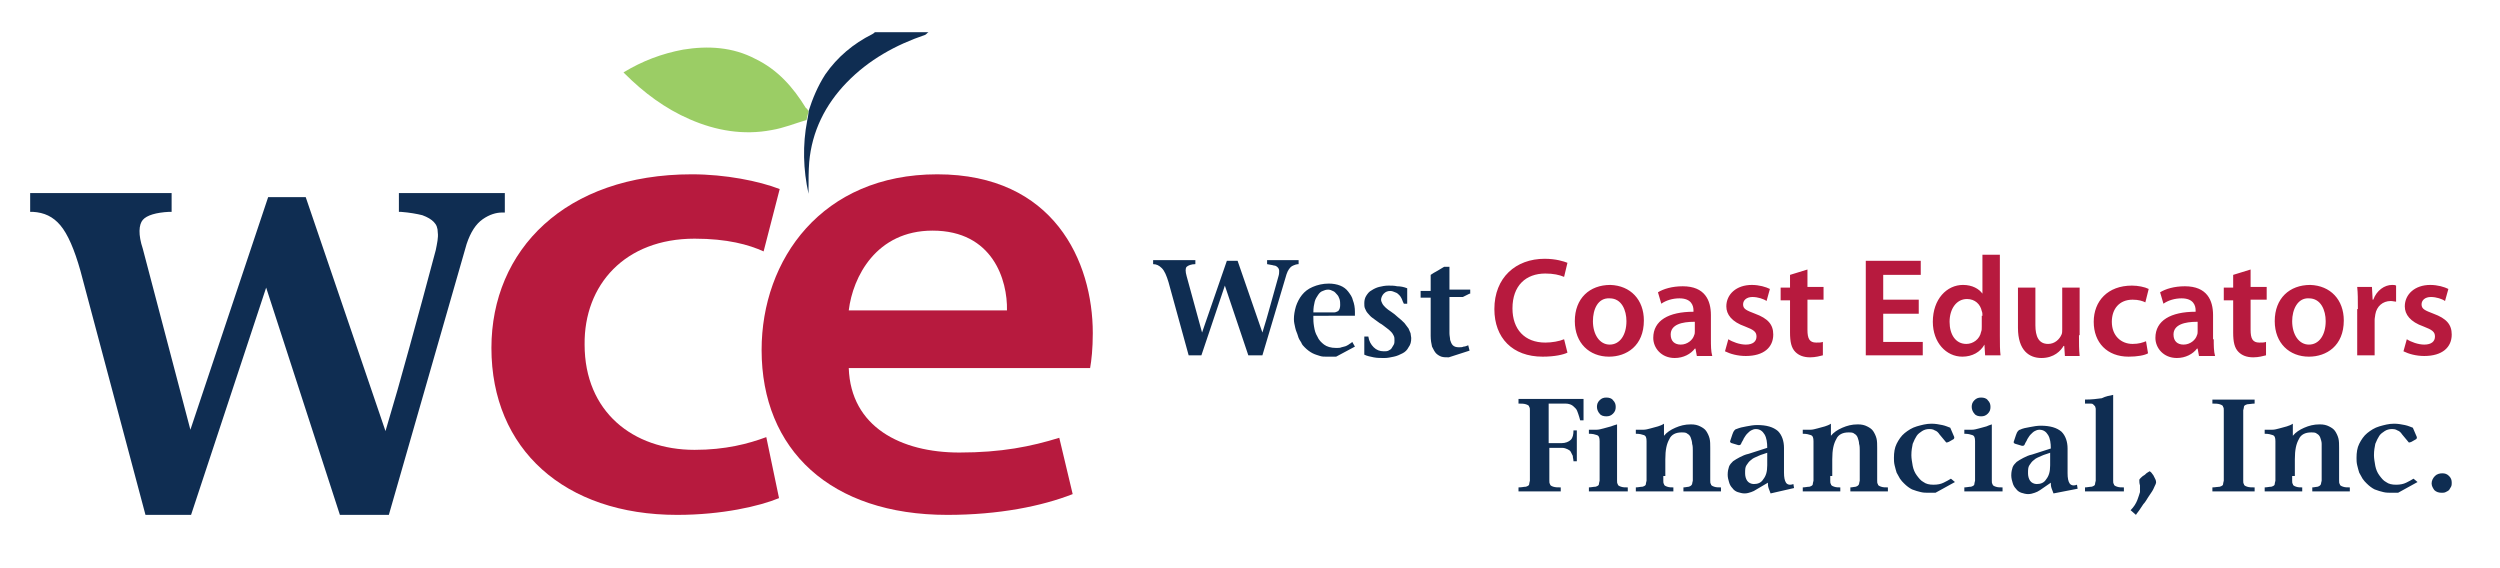 <?xml version="1.0" encoding="UTF-8"?> <!-- Generator: Adobe Illustrator 24.3.0, SVG Export Plug-In . SVG Version: 6.00 Build 0) --> <svg xmlns="http://www.w3.org/2000/svg" xmlns:xlink="http://www.w3.org/1999/xlink" version="1.1" id="Layer_1" x="0px" y="0px" viewBox="0 0 372.9 84.7" style="enable-background:new 0 0 372.9 84.7;" xml:space="preserve"> <style type="text/css"> .st0{fill:#0F2D52;} .st1{fill:#9BCD65;} .st2{fill:#B71A3E;} </style> <g> <g> <g> <path class="st0" d="M75.3,28.8v2.9l-0.4,0c-0.9,0-1.9,0.3-2.9,1c-1,0.7-1.8,1.9-2.4,3.7L58,76.8h-7.3l-11-33.9L28.5,76.8h-6.8 L12,40.4c-0.9-3.2-1.9-5.5-3-6.8c-1.1-1.3-2.4-1.9-4.1-2l-0.4,0v-2.8h21.1v2.8l-0.4,0c-1.9,0.1-3.3,0.5-3.9,1.2 c-0.6,0.7-0.7,2.2,0,4.3l7.1,27l11.6-34.7h5.6l11.9,34.9c1.2-4,2.4-8.2,3.6-12.6c1.3-4.7,2.6-9.5,3.9-14.4c0.2-1,0.4-1.9,0.3-2.6 c0-0.7-0.2-1.2-0.6-1.6c-0.4-0.4-0.9-0.7-1.7-1c-0.8-0.2-1.9-0.4-3.2-0.5l-0.3,0v-2.8H75.3z"></path> <g> <path id="XMLID_11_" class="st0" d="M120.6,16.6c0.6-1.9,1.4-3.8,2.5-5.5c1.8-2.6,4.2-4.6,7-6c0.2-0.1,0.3-0.2,0.4-0.3 c2.7,0,5.3,0,8,0c-0.2,0.1-0.3,0.3-0.5,0.4c-4.4,1.5-8.4,3.7-11.7,7.1c-3.2,3.3-5.2,7.3-5.6,11.9c-0.1,1.3-0.1,2.6-0.1,3.9 c0,0.3,0,0.5,0,0.8c-0.8-3.6-0.9-7.3-0.2-10.9C120.5,17.5,120.6,17,120.6,16.6z"></path> <path id="XMLID_10_" class="st1" d="M120.6,16.6c-0.1,0.4-0.2,0.9-0.3,1.3c-1.7,0.5-3.4,1.2-5.2,1.5c-4.2,0.8-8.3,0.1-12.2-1.6 c-3.7-1.6-6.9-4-9.7-6.8c-0.1-0.1-0.1-0.1-0.2-0.2c2.8-1.7,5.7-2.8,8.9-3.4c3.7-0.6,7.4-0.4,10.8,1.4c3.3,1.6,5.6,4.2,7.5,7.3 C120.4,16.2,120.5,16.4,120.6,16.6z"></path> </g> <path class="st2" d="M116.2,74.3c-2.9,1.2-8.5,2.5-15.2,2.5c-16.8,0-27.7-9.8-27.7-24.9c0-14.6,11-25.9,29.9-25.9 c5,0,10,1,13.1,2.2l-2.4,9.3c-2.2-1-5.4-1.9-10.3-1.9c-10.4,0-16.5,6.9-16.4,15.8c0,10,7.2,15.7,16.4,15.7c4.6,0,8-0.9,10.7-1.9 L116.2,74.3z"></path> <path class="st2" d="M126.6,54.9c0.3,8.8,7.8,12.6,16.5,12.6c6.3,0,10.7-0.9,14.9-2.2l2,8.4c-4.6,1.8-11,3.1-18.7,3.1 c-17.4,0-27.7-9.7-27.7-24.6c0-13.5,9-26.2,26.2-26.2c17.4,0,23.2,13,23.2,23.7c0,2.3-0.2,4.1-0.4,5.2H126.6z M150.2,46.3 c0.1-4.5-2.1-11.9-11.1-11.9c-8.4,0-11.9,6.9-12.5,11.9H150.2z"></path> </g> </g> <g> <path class="st0" d="M226.4,59.5h9.8v3.2h-0.5c-0.1-0.4-0.2-0.7-0.3-1c-0.1-0.3-0.2-0.6-0.4-0.8c-0.2-0.2-0.4-0.4-0.6-0.5 c-0.2-0.1-0.5-0.2-0.9-0.2h-2.5v5.9h1.9c0.6,0,1.1-0.2,1.4-0.5c0.3-0.3,0.4-0.8,0.4-1.4h0.5v4.6h-0.5c0-0.3-0.1-0.5-0.1-0.8 c-0.1-0.2-0.2-0.4-0.3-0.6c-0.1-0.2-0.3-0.3-0.5-0.4c-0.2-0.1-0.5-0.2-0.8-0.2h-1.9V71c0,0.3,0,0.5,0,0.7c0,0.2,0,0.4,0.1,0.5 c0,0.2,0.2,0.3,0.5,0.4c0.3,0.1,0.7,0.1,1.1,0.1v0.6h-6.3v-0.6c0.5,0,0.8-0.1,1.1-0.1c0.3-0.1,0.5-0.2,0.5-0.4 c0-0.2,0.1-0.4,0.1-0.5c0-0.2,0-0.4,0-0.7v-9.1c0-0.3,0-0.5,0-0.7c0-0.2,0-0.4-0.1-0.5c0-0.2-0.2-0.3-0.5-0.4 c-0.3-0.1-0.7-0.1-1.1-0.1V59.5z M241.2,63.3V71c0,0.3,0,0.5,0,0.7c0,0.2,0,0.4,0.1,0.5c0,0.2,0.2,0.3,0.5,0.4 c0.3,0.1,0.6,0.1,1,0.1v0.6H237v-0.6c0.3,0,0.7-0.1,1-0.1c0.3-0.1,0.5-0.2,0.5-0.4c0-0.2,0.1-0.4,0.1-0.5c0-0.2,0-0.4,0-0.7v-5.2 c0-0.5-0.1-0.8-0.4-0.9c-0.3-0.1-0.6-0.2-1.2-0.2v-0.6c0.3,0,0.7,0,1.1,0c0.4,0,0.7-0.1,1.1-0.2c0.4-0.1,0.7-0.2,1.1-0.3 C240.5,63.5,240.9,63.4,241.2,63.3L241.2,63.3z M238.2,60.7c0-0.4,0.1-0.7,0.4-1c0.3-0.3,0.6-0.4,1-0.4c0.4,0,0.8,0.1,1,0.4 c0.3,0.3,0.4,0.6,0.4,1c0,0.4-0.1,0.7-0.4,1c-0.3,0.3-0.6,0.4-1,0.4c-0.4,0-0.8-0.1-1-0.4C238.4,61.5,238.2,61.1,238.2,60.7z M248.1,71c0,0.3,0,0.5,0,0.7c0,0.2,0,0.4,0.1,0.5c0,0.2,0.2,0.3,0.5,0.4c0.3,0.1,0.6,0.1,0.9,0.1v0.6h-5.6v-0.6 c0.3,0,0.7-0.1,1-0.1c0.3-0.1,0.5-0.2,0.5-0.4c0-0.2,0.1-0.4,0.1-0.5c0-0.2,0-0.4,0-0.7v-5.2c0-0.5-0.1-0.8-0.4-0.9 c-0.3-0.1-0.6-0.2-1.2-0.2v-0.6c0.3,0,0.7,0,1.1,0c0.4,0,0.7-0.1,1.1-0.2c0.4-0.1,0.7-0.2,1.1-0.3c0.3-0.1,0.6-0.2,0.9-0.4l0,0V65 c0.4-0.5,1-0.9,1.7-1.2c0.7-0.3,1.4-0.5,2.3-0.5c0.6,0,1,0.1,1.4,0.3c0.4,0.2,0.7,0.4,0.9,0.7c0.2,0.3,0.4,0.7,0.5,1.1 c0.1,0.4,0.1,0.9,0.1,1.4V71c0,0.3,0,0.5,0,0.7c0,0.2,0,0.4,0.1,0.5c0,0.2,0.2,0.3,0.5,0.4c0.3,0.1,0.6,0.1,1,0.1v0.6h-5.6v-0.6 c0.3,0,0.6-0.1,0.8-0.1c0.3-0.1,0.4-0.2,0.5-0.4c0-0.2,0.1-0.4,0.1-0.5c0-0.2,0-0.4,0-0.7v-3.8c0-0.3,0-0.7-0.1-1 c0-0.3-0.1-0.6-0.2-0.9c-0.1-0.3-0.3-0.5-0.5-0.6c-0.2-0.2-0.5-0.2-0.9-0.2c-0.8,0-1.5,0.3-1.8,1c-0.4,0.7-0.6,1.6-0.6,3V71z M264.1,73.6c-0.1-0.3-0.2-0.5-0.3-0.8c-0.1-0.3-0.1-0.6-0.1-0.8L262,73c-0.3,0.2-0.5,0.3-0.8,0.4c-0.3,0.1-0.6,0.2-1,0.2 c-0.3,0-0.7-0.1-1-0.2c-0.3-0.1-0.6-0.3-0.8-0.6c-0.2-0.2-0.4-0.5-0.5-0.9c-0.1-0.3-0.2-0.7-0.2-1.1c0-0.5,0.1-0.9,0.2-1.2 c0.1-0.3,0.4-0.6,0.6-0.8c0.3-0.2,0.6-0.4,1-0.6c0.4-0.2,0.8-0.4,1.3-0.5l2.8-0.9c0-0.8-0.1-1.5-0.4-2c-0.3-0.5-0.7-0.8-1.3-0.8 c-0.3,0-0.5,0.1-0.7,0.2c-0.2,0.1-0.4,0.3-0.6,0.5c-0.2,0.2-0.3,0.4-0.5,0.7c-0.1,0.3-0.3,0.5-0.4,0.8c-0.1,0.2-0.2,0.2-0.4,0.2 l-1-0.3c-0.1,0-0.1-0.1-0.2-0.1c0-0.1-0.1-0.1,0-0.3l0.3-0.9c0.1-0.3,0.2-0.5,0.3-0.6c0.1-0.1,0.2-0.2,0.3-0.2 c0.5-0.2,0.9-0.3,1.5-0.4c0.5-0.1,1.1-0.2,1.6-0.2c1.4,0,2.4,0.3,3.1,0.9c0.6,0.6,0.9,1.5,0.9,2.5v3.7c0,0.7,0.1,1.2,0.3,1.5 c0.2,0.3,0.6,0.4,1.1,0.2l0.1,0.6L264.1,73.6z M263.7,67.5c-0.5,0.2-1,0.3-1.4,0.5c-0.4,0.2-0.8,0.3-1.1,0.6 c-0.3,0.2-0.5,0.5-0.7,0.8c-0.2,0.3-0.2,0.7-0.2,1.2c0,0.4,0.1,0.8,0.3,1.1c0.2,0.3,0.6,0.5,1,0.5c0.6,0,1.1-0.2,1.4-0.7 c0.4-0.5,0.6-1.1,0.6-2.1V67.5z M273,71c0,0.3,0,0.5,0,0.7c0,0.2,0,0.4,0.1,0.5c0,0.2,0.2,0.3,0.5,0.4c0.3,0.1,0.6,0.1,0.9,0.1 v0.6h-5.6v-0.6c0.3,0,0.7-0.1,1-0.1c0.3-0.1,0.5-0.2,0.5-0.4c0-0.2,0.1-0.4,0.1-0.5c0-0.2,0-0.4,0-0.7v-5.2c0-0.5-0.1-0.8-0.4-0.9 s-0.6-0.2-1.2-0.2v-0.6c0.3,0,0.7,0,1.1,0c0.4,0,0.7-0.1,1.1-0.2c0.4-0.1,0.7-0.2,1.1-0.3c0.3-0.1,0.6-0.2,0.9-0.4l0,0V65 c0.4-0.5,1-0.9,1.7-1.2c0.7-0.3,1.4-0.5,2.3-0.5c0.6,0,1,0.1,1.4,0.3c0.4,0.2,0.7,0.4,0.9,0.7c0.2,0.3,0.4,0.7,0.5,1.1 c0.1,0.4,0.1,0.9,0.1,1.4V71c0,0.3,0,0.5,0,0.7c0,0.2,0,0.4,0.1,0.5c0,0.2,0.2,0.3,0.5,0.4c0.3,0.1,0.6,0.1,1,0.1v0.6h-5.6v-0.6 c0.3,0,0.6-0.1,0.8-0.1c0.3-0.1,0.4-0.2,0.5-0.4c0-0.2,0.1-0.4,0.1-0.5c0-0.2,0-0.4,0-0.7v-3.8c0-0.3,0-0.7-0.1-1 c0-0.3-0.1-0.6-0.2-0.9c-0.1-0.3-0.3-0.5-0.5-0.6c-0.2-0.2-0.5-0.2-0.9-0.2c-0.8,0-1.5,0.3-1.8,1c-0.4,0.7-0.6,1.6-0.6,3V71z M291.6,71.9l-2.9,1.6c-0.3,0-0.6,0-1,0c-0.4,0-0.8,0-1.2-0.1c-0.4-0.1-0.8-0.2-1.3-0.4c-0.4-0.2-0.8-0.5-1.2-0.9 c-0.2-0.2-0.4-0.4-0.6-0.7c-0.2-0.3-0.3-0.6-0.5-0.9c-0.1-0.3-0.2-0.7-0.3-1.1c-0.1-0.4-0.1-0.8-0.1-1.1c0-0.8,0.1-1.5,0.4-2.1 c0.3-0.6,0.7-1.2,1.2-1.6c0.5-0.4,1.1-0.8,1.8-1c0.7-0.2,1.4-0.4,2.2-0.4c0.6,0,1.1,0.1,1.6,0.2c0.5,0.1,0.9,0.3,1.2,0.4l0.6,1.4 c0,0.1,0,0.2-0.1,0.3l-0.7,0.4c-0.2,0.1-0.3,0.1-0.4,0.1l-1-1.2c-0.2-0.3-0.4-0.5-0.7-0.6c-0.3-0.2-0.6-0.2-0.9-0.2 c-0.3,0-0.7,0.1-1,0.3c-0.3,0.2-0.6,0.4-0.8,0.7c-0.2,0.3-0.4,0.7-0.6,1.2c-0.1,0.5-0.2,1-0.2,1.7c0,0.5,0.1,1,0.2,1.6 c0.1,0.5,0.3,1,0.6,1.4c0.3,0.4,0.6,0.8,1,1c0.4,0.3,0.9,0.4,1.5,0.4c0.6,0,1.1-0.1,1.5-0.3c0.4-0.2,0.8-0.4,1.1-0.6L291.6,71.9z M297.1,63.3V71c0,0.3,0,0.5,0,0.7c0,0.2,0,0.4,0.1,0.5c0,0.2,0.2,0.3,0.5,0.4c0.3,0.1,0.6,0.1,1,0.1v0.6h-5.7v-0.6 c0.3,0,0.7-0.1,1-0.1c0.3-0.1,0.5-0.2,0.5-0.4c0-0.2,0.1-0.4,0.1-0.5c0-0.2,0-0.4,0-0.7v-5.2c0-0.5-0.1-0.8-0.4-0.9 c-0.3-0.1-0.6-0.2-1.2-0.2v-0.6c0.3,0,0.7,0,1.1,0c0.4,0,0.7-0.1,1.1-0.2c0.4-0.1,0.7-0.2,1.1-0.3 C296.5,63.5,296.8,63.4,297.1,63.3L297.1,63.3z M294.1,60.7c0-0.4,0.1-0.7,0.4-1c0.3-0.3,0.6-0.4,1-0.4c0.4,0,0.8,0.1,1,0.4 c0.3,0.3,0.4,0.6,0.4,1c0,0.4-0.1,0.7-0.4,1c-0.3,0.3-0.6,0.4-1,0.4c-0.4,0-0.8-0.1-1-0.4C294.3,61.5,294.1,61.1,294.1,60.7z M306.3,73.6c-0.1-0.3-0.2-0.5-0.3-0.8c-0.1-0.3-0.1-0.6-0.1-0.8l-1.6,1.1c-0.3,0.2-0.5,0.3-0.8,0.4c-0.3,0.1-0.6,0.2-1,0.2 c-0.3,0-0.7-0.1-1-0.2c-0.3-0.1-0.6-0.3-0.8-0.6c-0.2-0.2-0.4-0.5-0.5-0.9c-0.1-0.3-0.2-0.7-0.2-1.1c0-0.5,0.1-0.9,0.2-1.2 c0.1-0.3,0.4-0.6,0.6-0.8c0.3-0.2,0.6-0.4,1-0.6c0.4-0.2,0.8-0.4,1.3-0.5l2.8-0.9c0-0.8-0.1-1.5-0.4-2c-0.3-0.5-0.7-0.8-1.3-0.8 c-0.3,0-0.5,0.1-0.7,0.2c-0.2,0.1-0.4,0.3-0.6,0.5c-0.2,0.2-0.3,0.4-0.5,0.7c-0.1,0.3-0.3,0.5-0.4,0.8c-0.1,0.2-0.2,0.2-0.4,0.2 l-1-0.3c-0.1,0-0.1-0.1-0.2-0.1c0-0.1-0.1-0.1,0-0.3l0.3-0.9c0.1-0.3,0.2-0.5,0.3-0.6c0.1-0.1,0.2-0.2,0.3-0.2 c0.4-0.2,0.9-0.3,1.5-0.4c0.5-0.1,1.1-0.2,1.6-0.2c1.4,0,2.4,0.3,3.1,0.9c0.6,0.6,0.9,1.5,0.9,2.5v3.7c0,0.7,0.1,1.2,0.3,1.5 c0.2,0.3,0.6,0.4,1.1,0.2l0.1,0.6L306.3,73.6z M305.9,67.5c-0.5,0.2-1,0.3-1.4,0.5c-0.4,0.2-0.8,0.3-1.1,0.6 c-0.3,0.2-0.5,0.5-0.7,0.8c-0.2,0.3-0.2,0.7-0.2,1.2c0,0.4,0.1,0.8,0.3,1.1c0.2,0.3,0.6,0.5,1,0.5c0.6,0,1.1-0.2,1.4-0.7 c0.4-0.5,0.6-1.1,0.6-2.1V67.5z M315.2,58.9V71c0,0.3,0,0.5,0,0.7c0,0.2,0,0.4,0.1,0.5c0,0.2,0.2,0.3,0.5,0.4 c0.3,0.1,0.6,0.1,1,0.1v0.6H311v-0.6c0.3,0,0.7-0.1,1-0.1c0.3-0.1,0.5-0.2,0.5-0.4c0-0.2,0.1-0.4,0.1-0.5c0-0.2,0-0.4,0-0.7v-9.6 c0-0.1,0-0.3,0-0.4c0-0.2-0.1-0.3-0.1-0.4c-0.1-0.1-0.2-0.2-0.3-0.3c-0.1-0.1-0.3-0.1-0.5-0.1H311v-0.6c1,0,1.8-0.1,2.5-0.2 C314.1,59.1,314.7,59,315.2,58.9L315.2,58.9z M317.8,76.1c0.5-0.5,0.8-1,1-1.5c0.2-0.5,0.3-0.9,0.4-1.2c0-0.4,0-0.7,0-1 c-0.1-0.3-0.1-0.6-0.1-0.8c0-0.1,0.1-0.2,0.2-0.3c0.1-0.1,0.3-0.3,0.5-0.4c0.2-0.1,0.3-0.3,0.5-0.4c0.2-0.1,0.3-0.2,0.3-0.2 c0.1,0,0.2,0.1,0.3,0.2s0.2,0.3,0.3,0.4c0.1,0.2,0.2,0.4,0.3,0.6c0.1,0.2,0.1,0.4,0.1,0.5c0,0.1-0.1,0.3-0.2,0.5 c-0.1,0.2-0.2,0.5-0.4,0.8c-0.2,0.3-0.4,0.6-0.6,0.9c-0.2,0.3-0.4,0.7-0.7,1c-0.2,0.3-0.4,0.6-0.6,0.9c-0.2,0.3-0.4,0.5-0.5,0.7 L317.8,76.1z M334.6,71c0,0.3,0,0.5,0,0.7c0,0.2,0,0.4,0.1,0.5c0,0.2,0.2,0.3,0.5,0.4c0.3,0.1,0.7,0.1,1.1,0.1v0.6h-6.3v-0.6 c0.4,0,0.8-0.1,1.1-0.1c0.3-0.1,0.5-0.2,0.5-0.4c0-0.2,0.1-0.4,0.1-0.5c0-0.2,0-0.4,0-0.7v-9.1c0-0.3,0-0.5,0-0.7 c0-0.2,0-0.4-0.1-0.5c0-0.2-0.2-0.3-0.5-0.4c-0.3-0.1-0.7-0.1-1.1-0.1v-0.6h6.3v0.6c-0.4,0-0.8,0.1-1.1,0.1 c-0.3,0.1-0.5,0.2-0.5,0.4c0,0.2-0.1,0.4-0.1,0.5c0,0.2,0,0.4,0,0.7V71z M341.9,71c0,0.3,0,0.5,0,0.7c0,0.2,0,0.4,0.1,0.5 c0,0.2,0.2,0.3,0.5,0.4c0.3,0.1,0.6,0.1,0.9,0.1v0.6h-5.6v-0.6c0.3,0,0.7-0.1,1-0.1c0.3-0.1,0.5-0.2,0.5-0.4 c0-0.2,0.1-0.4,0.1-0.5c0-0.2,0-0.4,0-0.7v-5.2c0-0.5-0.1-0.8-0.4-0.9c-0.3-0.1-0.6-0.2-1.2-0.2v-0.6c0.3,0,0.7,0,1.1,0 c0.4,0,0.7-0.1,1.1-0.2c0.4-0.1,0.7-0.2,1.1-0.3c0.3-0.1,0.6-0.2,0.9-0.4l0,0V65c0.4-0.5,1-0.9,1.7-1.2c0.7-0.3,1.4-0.5,2.3-0.5 c0.6,0,1,0.1,1.4,0.3c0.4,0.2,0.7,0.4,0.9,0.7c0.2,0.3,0.4,0.7,0.5,1.1c0.1,0.4,0.1,0.9,0.1,1.4V71c0,0.3,0,0.5,0,0.7 c0,0.2,0,0.4,0.1,0.5c0,0.2,0.2,0.3,0.5,0.4c0.3,0.1,0.6,0.1,1,0.1v0.6h-5.6v-0.6c0.3,0,0.6-0.1,0.8-0.1c0.3-0.1,0.4-0.2,0.5-0.4 c0-0.2,0.1-0.4,0.1-0.5c0-0.2,0-0.4,0-0.7v-3.8c0-0.3,0-0.7,0-1c0-0.3-0.1-0.6-0.2-0.9c-0.1-0.3-0.3-0.5-0.5-0.6 c-0.2-0.2-0.5-0.2-0.9-0.2c-0.8,0-1.5,0.3-1.8,1c-0.4,0.7-0.6,1.6-0.6,3V71z M360.6,71.9l-2.9,1.6c-0.3,0-0.6,0-1,0 c-0.4,0-0.8,0-1.2-0.1c-0.4-0.1-0.8-0.2-1.3-0.4c-0.4-0.2-0.8-0.5-1.2-0.9c-0.2-0.2-0.4-0.4-0.6-0.7c-0.2-0.3-0.3-0.6-0.5-0.9 c-0.1-0.3-0.2-0.7-0.3-1.1c-0.1-0.4-0.1-0.8-0.1-1.1c0-0.8,0.1-1.5,0.4-2.1c0.3-0.6,0.7-1.2,1.2-1.6c0.5-0.4,1.1-0.8,1.8-1 c0.7-0.2,1.4-0.4,2.2-0.4c0.6,0,1.1,0.1,1.6,0.2c0.5,0.1,0.9,0.3,1.2,0.4l0.6,1.4c0,0.1,0,0.2-0.1,0.3l-0.7,0.4 c-0.2,0.1-0.3,0.1-0.4,0.1l-1-1.2c-0.2-0.3-0.4-0.5-0.7-0.6c-0.3-0.2-0.6-0.2-0.9-0.2c-0.3,0-0.7,0.1-1,0.3 c-0.3,0.2-0.6,0.4-0.8,0.7c-0.2,0.3-0.4,0.7-0.6,1.2c-0.1,0.5-0.2,1-0.2,1.7c0,0.5,0.1,1,0.2,1.6c0.1,0.5,0.3,1,0.6,1.4 s0.6,0.8,1,1c0.4,0.3,0.9,0.4,1.5,0.4c0.6,0,1.1-0.1,1.5-0.3c0.4-0.2,0.8-0.4,1.1-0.6L360.6,71.9z M362.7,72.1 c0-0.4,0.2-0.8,0.5-1.1c0.3-0.3,0.7-0.4,1.1-0.4c0.4,0,0.7,0.1,1,0.4s0.4,0.6,0.4,1c0,0.2,0,0.4-0.1,0.6c-0.1,0.2-0.2,0.3-0.3,0.5 c-0.1,0.1-0.3,0.2-0.5,0.3c-0.2,0.1-0.4,0.1-0.6,0.1c-0.4,0-0.8-0.1-1.1-0.4C362.9,72.8,362.7,72.5,362.7,72.1z"></path> <path class="st0" d="M178.3,39.4c-0.6,0-1.1,0.2-1.3,0.4c-0.2,0.2-0.2,0.7,0,1.4l2.3,8.4h0l3.7-10.7h1.6l3.7,10.7h0 c0.4-1.3,0.8-2.6,1.2-4.1c0.4-1.4,0.8-2.9,1.2-4.3c0.1-0.3,0.1-0.6,0.1-0.8c0-0.2-0.1-0.4-0.2-0.5c-0.1-0.1-0.3-0.3-0.6-0.3 c-0.3-0.1-0.6-0.1-1-0.2v-0.6h4.7v0.6c-0.3,0-0.6,0.1-1,0.3c-0.3,0.2-0.6,0.6-0.8,1.2L188.3,53h-2.1l-3.5-10.4h0L179.2,53h-1.9 l-3-10.9c-0.3-1-0.6-1.7-1-2.1c-0.4-0.4-0.8-0.6-1.3-0.6v-0.6h6.3V39.4z M195.9,47.4c0,0.3,0,0.7,0.1,1.3s0.2,1,0.5,1.5 c0.2,0.5,0.6,0.9,1,1.2c0.4,0.3,1,0.5,1.8,0.5c0.3,0,0.6,0,0.8-0.1c0.3-0.1,0.5-0.1,0.7-0.2c0.2-0.1,0.4-0.2,0.5-0.3 c0.2-0.1,0.3-0.2,0.4-0.3l0.4,0.7l-2.8,1.5h-0.7c-0.3,0-0.5,0-0.8,0c-0.3,0-0.6,0-0.9-0.1c-0.3-0.1-0.7-0.2-1.1-0.4 c-0.4-0.2-0.8-0.5-1.2-0.9c-0.2-0.2-0.4-0.4-0.5-0.7c-0.2-0.3-0.4-0.6-0.5-1c-0.1-0.4-0.3-0.7-0.4-1.2s-0.2-0.8-0.2-1.3 c0-0.6,0.1-1.2,0.3-1.9c0.2-0.6,0.5-1.2,0.9-1.7c0.4-0.5,0.9-0.9,1.6-1.2c0.7-0.3,1.5-0.5,2.4-0.5c0.6,0,1.2,0.1,1.7,0.3 c0.5,0.2,0.9,0.5,1.2,0.9c0.3,0.4,0.6,0.8,0.7,1.3c0.2,0.5,0.3,1.1,0.3,1.7v0.6H195.9z M199,46.6c0.2,0,0.4-0.1,0.6-0.2 c0.2-0.2,0.3-0.5,0.3-0.9c0-0.3,0-0.6-0.1-0.9c-0.1-0.3-0.2-0.5-0.4-0.7c-0.2-0.2-0.3-0.4-0.6-0.5c-0.2-0.1-0.4-0.2-0.7-0.2 c-0.3,0-0.6,0.1-0.8,0.2c-0.3,0.1-0.5,0.3-0.7,0.6c-0.2,0.3-0.4,0.6-0.5,1c-0.1,0.4-0.2,0.9-0.2,1.6H199z M203.6,50.2h0.5 c0.1,0.7,0.4,1.2,0.8,1.6c0.4,0.4,0.9,0.6,1.5,0.6c0.3,0,0.5,0,0.7-0.1c0.2-0.1,0.4-0.2,0.5-0.4c0.1-0.2,0.2-0.3,0.3-0.5 c0.1-0.2,0.1-0.4,0.1-0.6c0-0.3,0-0.5-0.1-0.7c-0.1-0.2-0.2-0.4-0.4-0.6c-0.2-0.2-0.4-0.4-0.7-0.6c-0.3-0.2-0.6-0.5-1-0.7 c-0.4-0.3-0.8-0.6-1.1-0.8c-0.3-0.2-0.5-0.5-0.7-0.7c-0.2-0.2-0.3-0.5-0.4-0.7c-0.1-0.2-0.1-0.5-0.1-0.8c0-0.4,0.1-0.8,0.3-1.1 c0.2-0.3,0.4-0.6,0.8-0.8c0.3-0.2,0.7-0.4,1.1-0.5c0.4-0.1,0.9-0.2,1.4-0.2c0.4,0,0.9,0,1.3,0.1c0.5,0,1,0.1,1.5,0.3v2.3h-0.5 c-0.1-0.2-0.2-0.4-0.3-0.7c-0.1-0.2-0.2-0.4-0.4-0.6c-0.2-0.2-0.3-0.3-0.6-0.4c-0.2-0.1-0.5-0.2-0.7-0.2c-0.4,0-0.7,0.1-1,0.4 c-0.2,0.2-0.4,0.6-0.4,0.9c0,0.2,0.1,0.4,0.2,0.6c0.1,0.2,0.3,0.4,0.5,0.6c0.2,0.2,0.5,0.4,0.8,0.6c0.3,0.2,0.7,0.5,1,0.8 c0.4,0.3,0.7,0.6,1,0.9c0.2,0.3,0.4,0.5,0.6,0.8c0.1,0.2,0.2,0.5,0.3,0.7c0,0.2,0.1,0.5,0.1,0.7c0,0.6-0.1,1-0.4,1.4 c-0.2,0.4-0.5,0.7-0.9,0.9c-0.4,0.2-0.8,0.4-1.3,0.5c-0.5,0.1-0.9,0.2-1.4,0.2c-0.6,0-1.1,0-1.6-0.1c-0.5-0.1-1-0.2-1.4-0.4V50.2z M219.2,43.8l-1,0.5h-2v4.4c0,0.3,0,0.6,0,1c0,0.4,0.1,0.7,0.1,1c0.1,0.3,0.2,0.6,0.4,0.8c0.2,0.2,0.5,0.3,0.9,0.3 c0.3,0,0.5,0,0.7-0.1c0.2,0,0.5-0.1,0.7-0.2l0.2,0.8l-3.1,1c-0.4,0-0.8,0-1.1-0.1c-0.3-0.1-0.6-0.3-0.8-0.5 c-0.2-0.2-0.4-0.6-0.6-1c-0.1-0.4-0.2-1-0.2-1.6v-5.7h-1.5v-1h1.5V41c0.3-0.2,0.6-0.4,1-0.6c0.3-0.2,0.7-0.4,1-0.6h0.8v3.4h3.1 V43.8z"></path> <path class="st2" d="M233.8,52.6c-0.6,0.3-1.9,0.6-3.7,0.6c-4.5,0-7.2-2.8-7.2-7.1c0-4.7,3.2-7.5,7.5-7.5c1.7,0,2.9,0.4,3.4,0.6 l-0.5,2.1c-0.7-0.3-1.6-0.5-2.8-0.5c-2.9,0-4.9,1.8-4.9,5.2c0,3.1,1.8,5.1,4.9,5.1c1,0,2.1-0.2,2.8-0.5L233.8,52.6z M245.2,47.8 c0,3.8-2.6,5.4-5.2,5.4c-2.9,0-5.1-2-5.1-5.3c0-3.4,2.2-5.4,5.3-5.4C243.2,42.6,245.2,44.7,245.2,47.8z M237.6,47.9 c0,2,1,3.5,2.5,3.5c1.5,0,2.5-1.4,2.5-3.5c0-1.6-0.7-3.4-2.5-3.4C238.3,44.4,237.6,46.2,237.6,47.9z M255.2,50.6 c0,0.9,0,1.8,0.2,2.5h-2.3l-0.2-1.1h-0.1c-0.6,0.8-1.7,1.4-3,1.4c-2,0-3.2-1.5-3.2-3c0-2.6,2.3-3.9,6-3.9v-0.2 c0-0.7-0.3-1.8-2.1-1.8c-1,0-2,0.3-2.7,0.8l-0.5-1.7c0.8-0.5,2.1-0.9,3.7-0.9c3.3,0,4.2,2.1,4.2,4.3V50.6z M252.7,48 c-1.8,0-3.5,0.4-3.5,1.9c0,1,0.6,1.5,1.5,1.5c1,0,1.8-0.7,2-1.4c0.1-0.2,0.1-0.4,0.1-0.6V48z M257.8,50.6c0.6,0.4,1.7,0.8,2.6,0.8 c1.1,0,1.6-0.5,1.6-1.2c0-0.7-0.4-1-1.7-1.5c-2-0.7-2.8-1.8-2.8-3c0-1.8,1.5-3.2,3.8-3.2c1.1,0,2.1,0.3,2.7,0.6l-0.5,1.8 c-0.4-0.3-1.3-0.6-2.1-0.6c-0.9,0-1.4,0.5-1.4,1.1c0,0.7,0.5,0.9,1.8,1.4c1.9,0.7,2.7,1.6,2.7,3.1c0,1.9-1.4,3.2-4.1,3.2 c-1.2,0-2.3-0.3-3.1-0.7L257.8,50.6z M269.6,40.2v2.6h2.4v1.9h-2.4v4.5c0,1.3,0.3,1.9,1.3,1.9c0.5,0,0.7,0,1-0.1l0,2 c-0.4,0.1-1.1,0.3-1.9,0.3c-1,0-1.7-0.3-2.2-0.8c-0.6-0.6-0.8-1.5-0.8-2.9v-4.8h-1.4v-1.9h1.4v-1.9L269.6,40.2z M286.2,46.8h-5.3 v4.2h5.9V53h-8.5V38.9h8.2V41h-5.6v3.7h5.3V46.8z M298.3,38.1v12c0,1.1,0,2.2,0.1,2.9h-2.3l-0.1-1.6h0c-0.6,1.1-1.8,1.8-3.3,1.8 c-2.4,0-4.4-2.1-4.4-5.2c0-3.4,2.1-5.5,4.5-5.5c1.4,0,2.4,0.6,2.9,1.3h0v-5.8H298.3z M295.7,47.1c0-0.2,0-0.5-0.1-0.7 c-0.2-1-1-1.8-2.2-1.8c-1.6,0-2.6,1.5-2.6,3.4s0.9,3.3,2.5,3.3c1,0,2-0.7,2.2-1.8c0.1-0.2,0.1-0.5,0.1-0.8V47.1z M310.1,50 c0,1.2,0,2.2,0.1,3.1H308l-0.1-1.5h-0.1c-0.4,0.7-1.4,1.8-3.3,1.8c-1.8,0-3.5-1.1-3.5-4.5v-6h2.6v5.6c0,1.7,0.5,2.8,1.9,2.8 c1,0,1.7-0.7,2-1.4c0.1-0.2,0.1-0.5,0.1-0.8v-6.2h2.6V50z M320.4,52.7c-0.5,0.3-1.6,0.5-2.9,0.5c-3.2,0-5.2-2.1-5.2-5.2 c0-3.1,2.1-5.4,5.7-5.4c0.9,0,1.9,0.2,2.5,0.5l-0.5,2c-0.4-0.2-1-0.4-1.9-0.4c-2,0-3.1,1.4-3.1,3.3c0,2.1,1.4,3.3,3.1,3.3 c0.9,0,1.5-0.2,2-0.4L320.4,52.7z M330.2,50.6c0,0.9,0,1.8,0.2,2.5H328l-0.2-1.1h-0.1c-0.6,0.8-1.7,1.4-3,1.4c-2,0-3.2-1.5-3.2-3 c0-2.6,2.3-3.9,6-3.9v-0.2c0-0.7-0.3-1.8-2.1-1.8c-1,0-2,0.3-2.7,0.8l-0.5-1.7c0.8-0.5,2.1-0.9,3.7-0.9c3.3,0,4.2,2.1,4.2,4.3 V50.6z M327.7,48c-1.8,0-3.5,0.4-3.5,1.9c0,1,0.6,1.5,1.5,1.5c1,0,1.8-0.7,2-1.4c0.1-0.2,0.1-0.4,0.1-0.6V48z M335.7,40.2v2.6h2.4 v1.9h-2.4v4.5c0,1.3,0.3,1.9,1.3,1.9c0.5,0,0.7,0,1-0.1l0,2c-0.4,0.1-1.1,0.3-1.9,0.3c-1,0-1.7-0.3-2.2-0.8 c-0.6-0.6-0.8-1.5-0.8-2.9v-4.8h-1.4v-1.9h1.4v-1.9L335.7,40.2z M349.6,47.8c0,3.8-2.6,5.4-5.2,5.4c-2.9,0-5.1-2-5.1-5.3 c0-3.4,2.2-5.4,5.3-5.4C347.6,42.6,349.6,44.7,349.6,47.8z M341.9,47.9c0,2,1,3.5,2.5,3.5c1.5,0,2.5-1.4,2.5-3.5 c0-1.6-0.7-3.4-2.5-3.4C342.7,44.4,341.9,46.2,341.9,47.9z M351.7,46.1c0-1.4,0-2.4-0.1-3.3h2.2l0.1,1.9h0.1 c0.5-1.4,1.7-2.2,2.8-2.2c0.3,0,0.4,0,0.6,0.1v2.4c-0.2,0-0.5-0.1-0.8-0.1c-1.2,0-2.1,0.8-2.3,2c0,0.2-0.1,0.5-0.1,0.8V53h-2.6 V46.1z M359,50.6c0.6,0.4,1.7,0.8,2.6,0.8c1.1,0,1.6-0.5,1.6-1.2c0-0.7-0.4-1-1.7-1.5c-2-0.7-2.8-1.8-2.8-3c0-1.8,1.5-3.2,3.8-3.2 c1.1,0,2.1,0.3,2.7,0.6l-0.5,1.8c-0.4-0.3-1.3-0.6-2.1-0.6c-0.9,0-1.4,0.5-1.4,1.1c0,0.7,0.5,0.9,1.8,1.4c1.9,0.7,2.7,1.6,2.7,3.1 c0,1.9-1.4,3.2-4.1,3.2c-1.2,0-2.3-0.3-3.1-0.7L359,50.6z"></path> </g> </g> </svg> 
